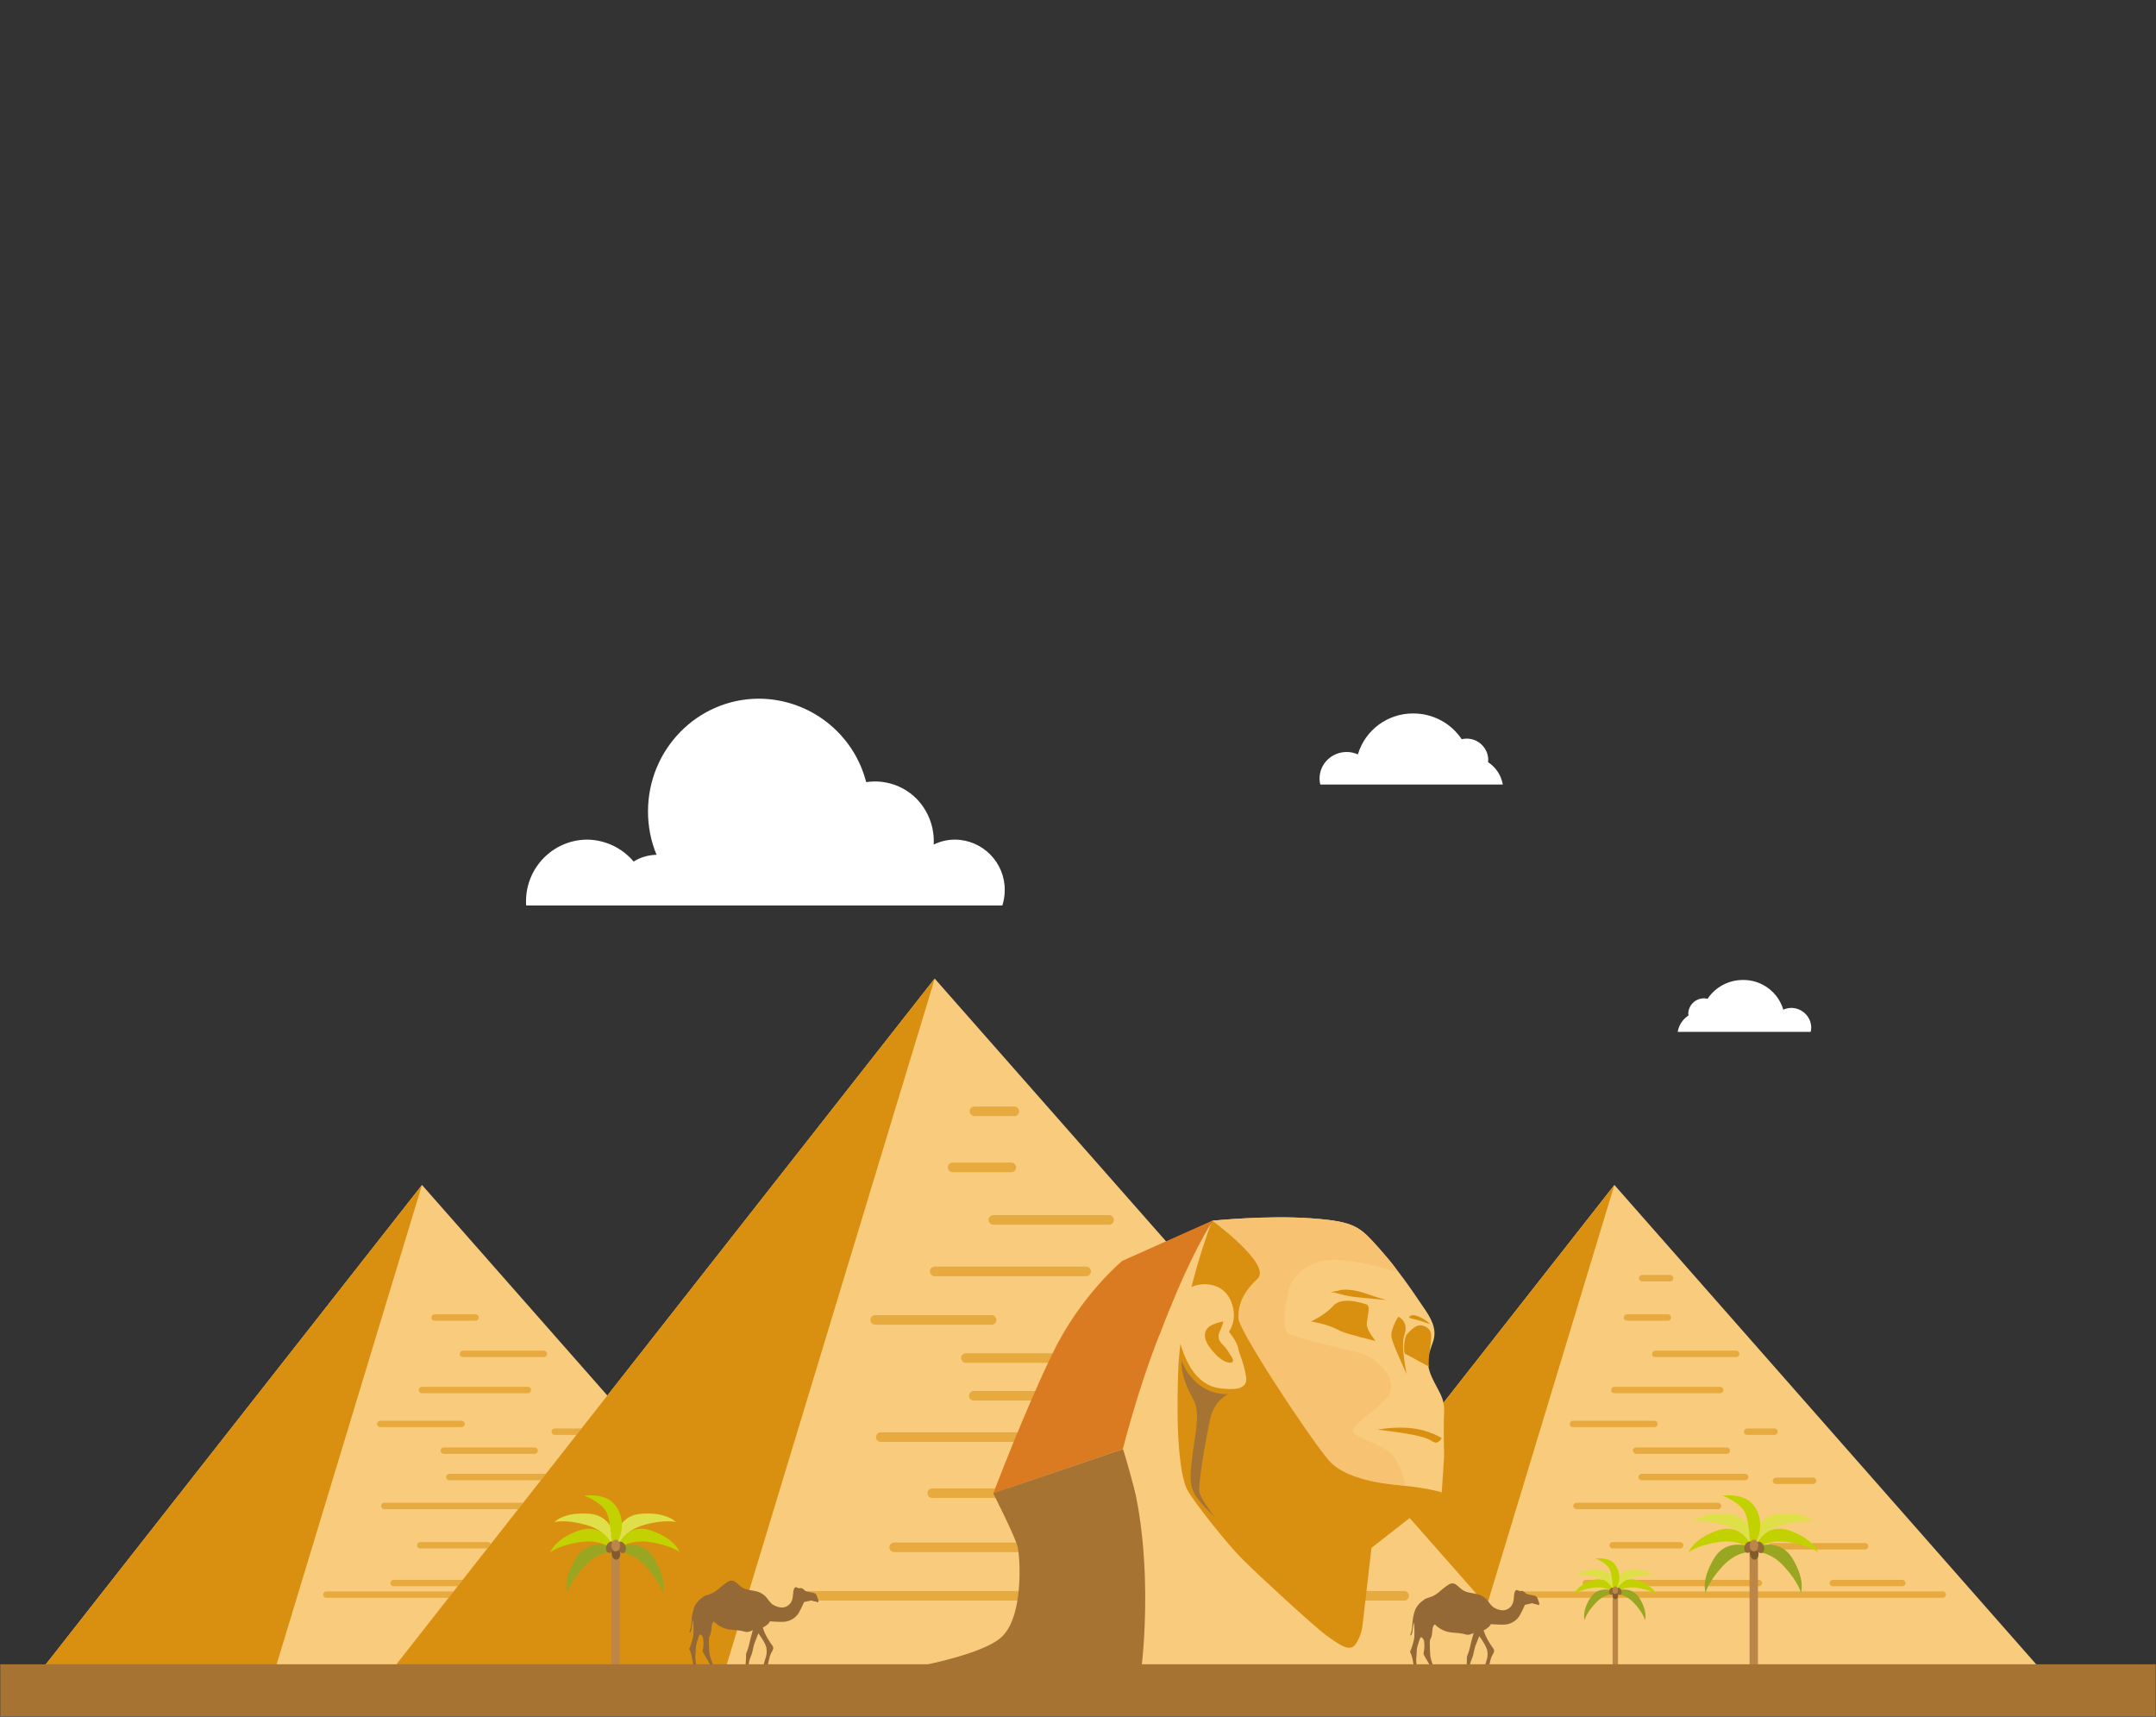 <?xml version="1.0" encoding="UTF-8"?>
<svg width="1080px" height="860px" viewBox="0 0 1080 860" version="1.1" xmlns="http://www.w3.org/2000/svg" xmlns:xlink="http://www.w3.org/1999/xlink">
    <rect x="0" y="0" width="1080" height="860" fill="#333333" stroke="none"/>
    <title>39BD8033-9CC4-4362-BD3B-11F5CFE5B810@1x</title>
    <defs>
        <polygon id="path-1" points="0 860 1080 860 1080 0 0 0"></polygon>
    </defs>
    <g id="Hero-horizontal-split" stroke="none" stroke-width="1" fill="none" fill-rule="evenodd">
        <g id="Hero-/-Corridor---Egypt">
            <mask id="mask-2" fill="white">
                <use xlink:href="#path-1"></use>
            </mask>
            <g id="Fill-1"></g>
            <g id="Corridor-Egypt" mask="url(#mask-2)">
                <g transform="translate(0, 350)">
                    <g id="Group" stroke-width="1" fill="none" fill-rule="evenodd" transform="translate(619.8, 243.6)">
                        <polygon id="Path" fill="#F9CB7C" fill-rule="nonzero" points="400.7 240.7 0 240.7 188.9 0"></polygon>
                        <polygon id="Path" fill="#D99011" fill-rule="nonzero" points="115.9 240.7 0 240.7 188.9 0 187.7 3.9"></polygon>
                        <g opacity="0.57" transform="translate(139.369, 203.6)" fill="#D99011" fill-rule="nonzero" id="Path">
                            <g>
                                <path d="M1.631,3.2 L214.031,3.2 C214.931,3.2 215.631,2.5 215.631,1.6 C215.631,0.7 214.931,0 214.031,0 L1.631,0 C0.731,0 0.031,0.7 0.031,1.6 C-0.169,2.4 0.631,3.2 1.631,3.2"></path>
                            </g>
                        </g>
                        <g opacity="0.57" transform="translate(173, 197.8)" fill="#D99011" fill-rule="nonzero" id="Path">
                            <g>
                                <path d="M1.6,3.2 L88.3,3.2 C89.2,3.2 89.9,2.5 89.9,1.6 C89.9,0.7 89.2,0 88.3,0 L1.6,0 C0.7,0 0,0.7 0,1.6 C0,2.5 0.7,3.2 1.6,3.2"></path>
                            </g>
                        </g>
                        <g opacity="0.57" transform="translate(265.8, 179.4)" fill="#D99011" fill-rule="nonzero" id="Path">
                            <g>
                                <path d="M1.6,3.2 L48.7,3.2 C49.6,3.2 50.3,2.5 50.3,1.6 C50.3,0.7 49.6,0 48.7,0 L1.6,0 C0.7,0 1.13686838e-13,0.7 1.13686838e-13,1.6 C1.13686838e-13,2.5 0.7,3.2 1.6,3.2"></path>
                            </g>
                        </g>
                        <g opacity="0.57" transform="translate(168.3, 159.2)" fill="#D99011" fill-rule="nonzero" id="Path">
                            <g>
                                <path d="M1.6,3.2 L72.5,3.2 C73.4,3.2 74.1,2.5 74.1,1.6 C74.1,0.7 73.4,0 72.5,0 L1.6,0 C0.7,0 -1.13686838e-13,0.7 -1.13686838e-13,1.6 C-1.13686838e-13,2.5 0.8,3.2 1.6,3.2"></path>
                            </g>
                        </g>
                        <g opacity="0.57" transform="translate(268.2, 146.6)" fill="#D99011" fill-rule="nonzero" id="Path">
                            <g>
                                <path d="M1.6,3.2 L20.2,3.2 C21.1,3.2 21.8,2.5 21.8,1.6 C21.8,0.7 21.1,0 20.2,0 L1.6,0 C0.7,0 0,0.7 0,1.6 C0,2.5 0.8,3.2 1.6,3.2"></path>
                            </g>
                        </g>
                        <g opacity="0.57" transform="translate(198.1, 131.5)" fill="#D99011" fill-rule="nonzero" id="Path">
                            <g>
                                <path d="M1.7,3.2 L47.1,3.2 C48,3.2 48.7,2.5 48.7,1.6 C48.7,0.7 48,0 47.1,0 L1.6,0 C0.7,0 0,0.7 0,1.6 C0.1,2.4 0.8,3.2 1.7,3.2"></path>
                            </g>
                        </g>
                        <g opacity="0.57" transform="translate(253.79, 122)" fill="#D99011" fill-rule="nonzero" id="Path">
                            <g>
                                <path d="M1.61,3.2 L15.31,3.2 C16.21,3.2 16.91,2.5 16.91,1.6 C16.91,0.7 16.21,0 15.31,0 L1.61,0 C0.71,0 0.01,0.7 0.01,1.6 C-0.09,2.4 0.61,3.2 1.61,3.2"></path>
                            </g>
                        </g>
                        <g opacity="0.57" transform="translate(200.969, 144.7)" fill="#D99011" fill-rule="nonzero" id="Path">
                            <g>
                                <path d="M1.631,3.2 L53.431,3.2 C54.331,3.2 55.031,2.5 55.031,1.6 C55.031,0.7 54.331,0 53.431,0 L1.631,0 C0.731,0 0.031,0.7 0.031,1.6 C-0.169,2.4 0.631,3.2 1.631,3.2"></path>
                            </g>
                        </g>
                        <g opacity="0.57" transform="translate(187.29, 101.1)" fill="#D99011" fill-rule="nonzero" id="Path">
                            <g>
                                <path d="M1.61,3.2 L54.61,3.2 C55.51,3.2 56.21,2.5 56.21,1.6 C56.21,0.7 55.51,0 54.61,0 L1.61,0 C0.71,0 0.01,0.7 0.01,1.6 C-0.09,2.5 0.61,3.2 1.61,3.2"></path>
                            </g>
                        </g>
                        <g opacity="0.57" transform="translate(207.79, 83)" fill="#D99011" fill-rule="nonzero" id="Path">
                            <g>
                                <path d="M1.61,3.2 L42.11,3.2 C43.01,3.2 43.71,2.5 43.71,1.6 C43.71,0.7 43.01,0 42.11,0 L1.61,0 C0.71,0 0.01,0.7 0.01,1.6 C-0.09,2.5 0.61,3.2 1.61,3.2"></path>
                            </g>
                        </g>
                        <g opacity="0.57" transform="translate(193.59, 64.8)" fill="#D99011" fill-rule="nonzero" id="Path">
                            <g>
                                <path d="M1.61,3.2 L22.11,3.2 C23.01,3.2 23.71,2.5 23.71,1.6 C23.71,0.7 23.01,0 22.11,0 L1.61,0 C0.71,0 0.01,0.7 0.01,1.6 C-0.09,2.4 0.61,3.2 1.61,3.2"></path>
                            </g>
                        </g>
                        <g opacity="0.57" transform="translate(201.2, 45.1)" fill="#D99011" fill-rule="nonzero" id="Path">
                            <g>
                                <path d="M1.6,3.2 L15.6,3.2 C16.5,3.2 17.2,2.5 17.2,1.6 C17.2,0.7 16.5,0 15.6,0 L1.6,0 C0.7,0 0,0.7 0,1.6 C0,2.4 0.7,3.2 1.6,3.2"></path>
                            </g>
                        </g>
                        <g opacity="0.57" transform="translate(166.569, 118.1)" fill="#D99011" fill-rule="nonzero" id="Path">
                            <g>
                                <path d="M1.431,3.2 L42.331,3.2 C43.231,3.2 43.931,2.5 43.931,1.6 C43.931,0.7 43.231,0 42.331,0 L1.631,0 C0.731,0 0.031,0.7 0.031,1.6 C-0.169,2.5 0.631,3.2 1.431,3.2"></path>
                            </g>
                        </g>
                        <g opacity="0.57" transform="translate(186.4, 178.9)" fill="#D99011" fill-rule="nonzero" id="Path">
                            <g>
                                <path d="M1.6,3.2 L35.5,3.2 C36.4,3.2 37.1,2.5 37.1,1.6 C37.1,0.7 36.4,0 35.5,0 L1.6,0 C0.7,0 -1.13686838e-13,0.7 -1.13686838e-13,1.6 C-1.13686838e-13,2.4 0.8,3.2 1.6,3.2"></path>
                            </g>
                        </g>
                        <g opacity="0.57" transform="translate(296.7, 197.8)" fill="#D99011" fill-rule="nonzero" id="Path">
                            <g>
                                <path d="M1.6,3.2 L36.4,3.2 C37.3,3.2 38,2.5 38,1.6 C38,0.7 37.3,0 36.4,0 L1.6,0 C0.7,0 0,0.7 0,1.6 C0,2.5 0.7,3.2 1.6,3.2"></path>
                            </g>
                        </g>
                    </g>
                    <g id="Group" opacity="0.57" stroke-width="1" fill="none" fill-rule="evenodd" transform="translate(225.4, 302.3)">
                        <g fill="#D99011" fill-rule="nonzero" id="Path">
                            <path d="M1.5,3 L14.6,3 C15.4,3 16.1,2.3 16.1,1.5 C16.1,0.7 15.4,0 14.6,0 L1.5,0 C0.7,0 2.84217094e-14,0.7 2.84217094e-14,1.5 C2.84217094e-14,2.3 0.7,3 1.5,3"></path>
                        </g>
                    </g>
                    <g id="Group" stroke-width="1" fill="none" fill-rule="evenodd" transform="translate(22.5, 243.6)">
                        <polygon id="Path" fill="#F9CB7C" fill-rule="nonzero" points="400.8 240.7 0 240.7 188.9 0"></polygon>
                        <polygon id="Path" fill="#D99011" fill-rule="nonzero" points="115.9 240.7 0 240.7 188.9 0 187.7 3.9"></polygon>
                        <g opacity="0.57" transform="translate(139.39, 203.6)" fill="#D99011" fill-rule="nonzero" id="Path">
                            <g>
                                <path d="M1.61,3.2 L214.01,3.2 C214.91,3.2 215.61,2.5 215.61,1.6 C215.61,0.7 214.91,0 214.01,0 L1.61,0 C0.71,0 0.01,0.7 0.01,1.6 C-0.09,2.4 0.61,3.2 1.61,3.2"></path>
                            </g>
                        </g>
                        <g opacity="0.57" transform="translate(173.1, 197.8)" fill="#D99011" fill-rule="nonzero" id="Path">
                            <g>
                                <path d="M1.6,3.2 L88.3,3.2 C89.2,3.2 89.9,2.5 89.9,1.6 C89.9,0.7 89.2,0 88.3,0 L1.6,0 C0.7,0 -2.84217094e-14,0.7 -2.84217094e-14,1.6 C-2.84217094e-14,2.5 0.6,3.2 1.6,3.2"></path>
                            </g>
                        </g>
                        <g opacity="0.57" transform="translate(265.8, 179.4)" fill="#D99011" fill-rule="nonzero" id="Path">
                            <g>
                                <path d="M1.6,3.2 L48.7,3.2 C49.6,3.2 50.3,2.5 50.3,1.6 C50.3,0.7 49.6,0 48.7,0 L1.6,0 C0.7,0 0,0.7 0,1.6 C0,2.5 0.7,3.2 1.6,3.2"></path>
                            </g>
                        </g>
                        <g opacity="0.57" transform="translate(168.4, 159.2)" fill="#D99011" fill-rule="nonzero" id="Path">
                            <g>
                                <path d="M1.6,3.2 L72.5,3.2 C73.4,3.2 74.1,2.5 74.1,1.6 C74.1,0.7 73.4,0 72.5,0 L1.6,0 C0.7,0 0,0.7 0,1.6 C0,2.5 0.7,3.2 1.6,3.2"></path>
                            </g>
                        </g>
                        <g opacity="0.57" transform="translate(268.3, 146.6)" fill="#D99011" fill-rule="nonzero" id="Path">
                            <g>
                                <path d="M1.6,3.2 L20.2,3.2 C21.1,3.2 21.8,2.5 21.8,1.6 C21.8,0.7 21.1,0 20.2,0 L1.6,0 C0.7,0 0,0.7 0,1.6 C0,2.5 0.7,3.2 1.6,3.2"></path>
                            </g>
                        </g>
                        <g opacity="0.57" transform="translate(198.2, 131.5)" fill="#D99011" fill-rule="nonzero" id="Path">
                            <g>
                                <path d="M1.6,3.2 L47.1,3.2 C48,3.2 48.7,2.5 48.7,1.6 C48.7,0.7 48,0 47.1,0 L1.6,0 C0.7,0 2.84217094e-14,0.7 2.84217094e-14,1.6 C2.84217094e-14,2.4 0.7,3.2 1.6,3.2"></path>
                            </g>
                        </g>
                        <g opacity="0.57" transform="translate(253.79, 122)" fill="#D99011" fill-rule="nonzero" id="Path">
                            <g>
                                <path d="M1.61,3.2 L15.31,3.2 C16.21,3.2 16.91,2.5 16.91,1.6 C16.91,0.7 16.21,0 15.31,0 L1.61,0 C0.71,0 0.01,0.7 0.01,1.6 C-0.09,2.4 0.61,3.2 1.61,3.2"></path>
                            </g>
                        </g>
                        <g opacity="0.57" transform="translate(200.99, 144.7)" fill="#D99011" fill-rule="nonzero" id="Path">
                            <g>
                                <path d="M1.61,3.2 L53.41,3.2 C54.31,3.2 55.01,2.5 55.01,1.6 C55.01,0.7 54.31,0 53.41,0 L1.61,0 C0.71,0 0.01,0.7 0.01,1.6 C-0.09,2.4 0.61,3.2 1.61,3.2"></path>
                            </g>
                        </g>
                        <g opacity="0.57" transform="translate(187.29, 101.1)" fill="#D99011" fill-rule="nonzero" id="Path">
                            <g>
                                <path d="M1.61,3.2 L54.61,3.2 C55.51,3.2 56.21,2.5 56.21,1.6 C56.21,0.7 55.51,0 54.61,0 L1.61,0 C0.71,0 0.01,0.7 0.01,1.6 C-0.09,2.5 0.61,3.2 1.61,3.2"></path>
                            </g>
                        </g>
                        <g opacity="0.57" transform="translate(207.792, 83)" fill="#D99011" fill-rule="nonzero" id="Path">
                            <g>
                                <path d="M1.608,3.2 L42.108,3.2 C43.008,3.2 43.708,2.5 43.708,1.6 C43.708,0.7 43.008,0 42.108,0 L1.608,0 C0.708,0 0.008,0.7 0.008,1.6 C-0.092,2.5 0.708,3.2 1.608,3.2"></path>
                            </g>
                        </g>
                        <g opacity="0.57" transform="translate(193.59, 64.8)" fill="#D99011" fill-rule="nonzero" id="Path">
                            <g>
                                <path d="M1.61,3.2 L22.11,3.2 C23.01,3.2 23.71,2.5 23.71,1.6 C23.71,0.7 23.01,0 22.11,0 L1.61,0 C0.71,0 0.01,0.7 0.01,1.6 C-0.09,2.4 0.61,3.2 1.61,3.2"></path>
                            </g>
                        </g>
                        <g opacity="0.57" transform="translate(166.4, 118.1)" fill="#D99011" fill-rule="nonzero" id="Path">
                            <g>
                                <path d="M1.6,3.2 L42.3,3.2 C43.2,3.2 43.9,2.5 43.9,1.6 C43.9,0.7 43.2,0 42.3,0 L1.6,0 C0.7,0 0,0.7 0,1.6 C0,2.5 0.8,3.2 1.6,3.2"></path>
                            </g>
                        </g>
                        <g opacity="0.57" transform="translate(186.4, 178.9)" fill="#D99011" fill-rule="nonzero" id="Path">
                            <g>
                                <path d="M1.6,3.2 L35.5,3.2 C36.4,3.2 37.1,2.5 37.1,1.6 C37.1,0.7 36.4,0 35.5,0 L1.6,0 C0.7,0 2.84217094e-14,0.7 2.84217094e-14,1.6 C2.84217094e-14,2.4 0.8,3.2 1.6,3.2"></path>
                            </g>
                        </g>
                        <g opacity="0.57" transform="translate(296.7, 199.1)" fill="#D99011" fill-rule="nonzero" id="Path">
                            <g>
                                <path d="M1.6,3.2 L36.4,3.2 C37.3,3.2 38,2.5 38,1.6 C38,0.7 37.3,0 36.4,0 L1.6,0 C0.7,0 -5.68434189e-14,0.7 -5.68434189e-14,1.6 C-5.68434189e-14,2.6 0.7,3.2 1.6,3.2"></path>
                            </g>
                        </g>
                    </g>
                    <g id="Group" stroke-width="1" fill="none" fill-rule="evenodd" transform="translate(198.1, 140.2)">
                        <polygon id="Path" fill="#F9CB7C" fill-rule="nonzero" points="573.1 344.1 2.84217094e-14 344.1 270.1 0"></polygon>
                        <polygon id="Path" fill="#D99011" fill-rule="nonzero" points="165.8 344.1 2.84217094e-14 344.1 270.1 0 268.5 5.5"></polygon>
                        <g opacity="0.57" transform="translate(199.2, 306.8)" fill="#D99011" fill-rule="nonzero" id="Path">
                            <g>
                                <path d="M2.4,4.8 L306.1,4.8 C307.4,4.8 308.5,3.7 308.5,2.4 C308.5,1.1 307.4,0 306.1,0 L2.4,0 C1.1,0 5.68434189e-14,1.1 5.68434189e-14,2.4 C5.68434189e-14,3.7 1,4.8 2.4,4.8"></path>
                            </g>
                        </g>
                        <g opacity="0.57" transform="translate(247.4, 282.5)" fill="#D99011" fill-rule="nonzero" id="Path">
                            <g>
                                <path d="M2.4,4.8 L126.5,4.8 C127.8,4.8 128.9,3.7 128.9,2.4 C128.9,1.1 127.8,0 126.5,0 L2.4,0 C1.1,0 0,1.1 0,2.4 C0,3.7 1.1,4.8 2.4,4.8"></path>
                            </g>
                        </g>
                        <g opacity="0.57" transform="translate(380, 256.3)" fill="#D99011" fill-rule="nonzero" id="Path">
                            <g>
                                <path d="M2.4,4.8 L69.8,4.8 C71.1,4.8 72.2,3.7 72.2,2.4 C72.2,1.1 71.1,0 69.8,0 L2.4,0 C1.1,0 -1.13686838e-13,1.1 -1.13686838e-13,2.4 C-1.13686838e-13,3.7 1.1,4.8 2.4,4.8"></path>
                            </g>
                        </g>
                        <g opacity="0.57" transform="translate(240.7, 227.3)" fill="#D99011" fill-rule="nonzero" id="Path">
                            <g>
                                <path d="M2.4,4.8 L103.8,4.8 C105.1,4.8 106.2,3.7 106.2,2.4 C106.2,1.1 105.1,0 103.8,0 L2.4,0 C1.1,0 5.68434189e-14,1.1 5.68434189e-14,2.4 C5.68434189e-14,3.7 1,4.8 2.4,4.8"></path>
                            </g>
                        </g>
                        <g opacity="0.57" transform="translate(383.5, 209.3)" fill="#D99011" fill-rule="nonzero" id="Path">
                            <g>
                                <path d="M2.4,4.8 L29,4.8 C30.3,4.8 31.4,3.7 31.4,2.4 C31.4,1.1 30.3,0 29,0 L2.4,0 C1.1,0 1.13686838e-13,1.1 1.13686838e-13,2.4 C1.13686838e-13,3.7 1.1,4.8 2.4,4.8"></path>
                            </g>
                        </g>
                        <g opacity="0.57" transform="translate(283.3, 187.7)" fill="#D99011" fill-rule="nonzero" id="Path">
                            <g>
                                <path d="M2.4,4.8 L67.3,4.8 C68.6,4.8 69.7,3.7 69.7,2.4 C69.7,1.1 68.6,0 67.3,0 L2.4,0 C1.1,0 0,1.1 0,2.4 C0.2,3.8 1.1,4.8 2.4,4.8"></path>
                            </g>
                        </g>
                        <g opacity="0.57" transform="translate(362.8, 174)" fill="#D99011" fill-rule="nonzero" id="Path">
                            <g>
                                <path d="M2.4,4.8 L22,4.8 C23.3,4.8 24.4,3.7 24.4,2.4 C24.4,1.1 23.3,0 22,0 L2.4,0 C1.1,0 1.13686838e-13,1.1 1.13686838e-13,2.4 C1.13686838e-13,3.7 1.1,4.8 2.4,4.8"></path>
                            </g>
                        </g>
                        <g opacity="0.57" transform="translate(287.3, 206.6)" fill="#D99011" fill-rule="nonzero" id="Path">
                            <g>
                                <path d="M2.4,4.8 L76.4,4.8 C77.7,4.8 78.8,3.7 78.8,2.4 C78.8,1.1 77.7,0 76.4,0 L2.4,0 C1.1,0 0,1.1 0,2.4 C0,3.7 1.1,4.8 2.4,4.8"></path>
                            </g>
                        </g>
                        <g opacity="0.57" transform="translate(267.7, 144.3)" fill="#D99011" fill-rule="nonzero" id="Path">
                            <g>
                                <path d="M2.4,4.8 L78.3,4.8 C79.6,4.8 80.7,3.7 80.7,2.4 C80.7,1.1 79.6,0 78.3,0 L2.4,0 C1.1,0 0,1.1 0,2.4 C0,3.7 1.1,4.8 2.4,4.8"></path>
                            </g>
                        </g>
                        <g opacity="0.57" transform="translate(297.1, 118.5)" fill="#D99011" fill-rule="nonzero" id="Path">
                            <g>
                                <path d="M2.4,4.8 L60.4,4.8 C61.7,4.8 62.8,3.7 62.8,2.4 C62.8,1.1 61.7,0 60.4,0 L2.4,0 C1.1,0 0,1.1 0,2.4 C0,3.7 1,4.8 2.4,4.8"></path>
                            </g>
                        </g>
                        <g opacity="0.57" transform="translate(276.7, 92.2)" fill="#D99011" fill-rule="nonzero" id="Path">
                            <g>
                                <path d="M2.4,4.8 L31.8,4.8 C33.1,4.8 34.2,3.7 34.2,2.4 C34.2,1.1 33.1,0 31.8,0 L2.4,0 C1.1,0 0,1.1 0,2.4 C0,3.7 1.1,4.8 2.4,4.8"></path>
                            </g>
                        </g>
                        <g opacity="0.57" transform="translate(287.6, 64.1)" fill="#D99011" fill-rule="nonzero" id="Path">
                            <g>
                                <path d="M2.5,4.8 L22.4,4.8 C23.7,4.8 24.8,3.7 24.8,2.4 C24.8,1.1 23.7,0 22.4,0 L2.4,0 C1.1,0 0,1.1 0,2.4 C0.1,3.7 1.2,4.8 2.5,4.8"></path>
                            </g>
                        </g>
                        <g opacity="0.57" transform="translate(237.9, 168.6)" fill="#D99011" fill-rule="nonzero" id="Path">
                            <g>
                                <path d="M2.4,4.8 L60.7,4.8 C62,4.8 63.1,3.7 63.1,2.4 C63.1,1.1 62,0 60.7,0 L2.4,0 C1.1,0 0,1.1 0,2.4 C0,3.7 1.2,4.8 2.4,4.8"></path>
                            </g>
                        </g>
                        <g opacity="0.57" transform="translate(266.5, 255.4)" fill="#D99011" fill-rule="nonzero" id="Path">
                            <g>
                                <path d="M2.4,4.8 L51,4.8 C52.3,4.8 53.4,3.7 53.4,2.4 C53.4,1.1 52.3,0 51,0 L2.4,0 C1.1,0 0,1.1 0,2.4 C0.1,3.9 1.1,4.8 2.4,4.8"></path>
                            </g>
                        </g>
                        <g opacity="0.57" transform="translate(424.3, 284.4)" fill="#D99011" fill-rule="nonzero" id="Path">
                            <g>
                                <path d="M2.4,4.8 L52.1,4.8 C53.4,4.8 54.5,3.7 54.5,2.4 C54.5,1.1 53.4,0 52.1,0 L2.4,0 C1.1,0 0,1.1 0,2.4 C0,3.9 1.1,4.8 2.4,4.8"></path>
                            </g>
                        </g>
                    </g>
                    <g id="Group" stroke-width="1" fill="none" fill-rule="evenodd" transform="translate(450.8, 259.806)">
                        <path d="M156.4,1.694 C156.4,1.694 141,30.994 129.9,59.094 C118.8,87.194 111.7,116.094 111.7,116.094 L46.8,138.194 C46.8,138.194 62.2,97.494 76.5,68.094 C90.7,38.794 111.4,21.794 111.4,21.794 L156.4,1.694 Z" id="Path" fill="#DA7B21" fill-rule="nonzero"></path>
                        <path d="M111.8,116.094 C111.8,116.094 116.9,132.694 122.5,156.094 C128.1,179.394 124.5,210.294 120.9,226.594 L1.13686838e-13,226.594 C1.13686838e-13,226.594 38.4,220.594 50.3,210.794 C62.2,200.894 60.2,170.494 59,165.194 C57.8,160.094 46.7,138.194 46.7,138.194 L111.8,116.094 Z" id="Path" fill="#A67332" fill-rule="nonzero"></path>
                        <path d="M120.9,226.494 C120.9,226.494 129.2,164.394 111.8,115.994 C111.8,115.994 130.4,44.794 156.6,1.694 C156.6,1.694 183.6,-1.106 206,0.494 C228.6,2.094 230.5,4.894 240.4,15.894 C243.4,19.294 246.3,22.694 248.7,25.994 C254.4,33.294 258.6,39.694 261.6,44.094 C266,50.394 269.1,55.494 267.2,61.894 C265.2,68.194 262.8,71.694 266.3,79.694 C269.8,87.594 273,90.094 272.6,97.994 C272.2,105.894 272.6,119.794 272.6,119.794 L271.4,137.994 C271.4,137.994 257.9,148.394 248.5,150.294 C239,152.194 233,154.694 227.5,166.594 C221.9,178.494 219.2,188.394 223.9,197.494 C228.6,206.594 259.5,223.994 265.9,227.594 C272.2,231.094 281.7,238.694 281.7,238.694 L120.9,226.494 Z" id="Path" fill="#F9CB7C" fill-rule="nonzero"></path>
                        <path d="M156.4,1.694 C156.4,1.694 140.7,41.794 139.4,76.894 C138.1,111.994 140.7,130.694 144.1,136.794 C147.5,142.894 164.2,163.994 171.6,171.294 C179,178.694 207.5,205.094 214.1,209.794 C220.7,214.494 225.4,217.894 228.3,213.794 C231.2,209.594 231.7,204.594 231.7,204.594 L236.2,165.594 L271.6,137.894 C271.6,137.894 266.4,135.794 250.2,134.194 C234.1,132.594 224.6,123.594 218.2,113.694 C211.9,103.594 191.6,80.794 183.9,68.394 C176.2,55.994 171,53.294 178.7,39.094 C186.4,24.894 205.1,23.794 205.1,23.794 L156.4,1.694 Z" id="Path" fill="#D99011" fill-rule="nonzero"></path>
                        <path d="M253.2,134.294 C253.2,134.294 224.9,133.794 214.6,121.494 C204.3,109.194 170,57.094 169.6,50.794 C169.2,44.494 171.5,37.794 179.1,30.794 C186.6,23.794 156.5,1.694 156.5,1.694 C156.5,1.694 183.5,-1.106 205.9,0.494 C228.5,2.094 230.4,4.894 240.3,15.894 C243.3,19.294 246.2,22.694 248.6,25.994 C248.8,26.694 248.9,27.194 248.9,27.194 C248.9,27.194 223.8,19.494 212.5,21.594 C201.3,23.694 195.5,31.294 194.3,38.194 C193.1,45.194 191.1,55.794 194.3,57.994 C197.5,60.094 218,65.094 229.2,67.694 C240.3,70.294 248.3,81.194 245.6,87.694 C242.8,94.194 226.8,103.094 226.8,106.794 C226.8,110.494 243.1,113.794 247.3,119.794 C251.9,126.194 253.2,134.294 253.2,134.294" id="Path" fill="#F7C272" fill-rule="nonzero"></path>
                        <path d="M164.8,57.294 C164.8,57.294 169.5,51.494 166,42.394 C162.5,33.294 152.7,32.094 146.6,34.694 C140.5,37.294 134.7,42.394 140.1,61.994 C145.5,81.594 154.8,84.994 160.6,85.694 C166.6,86.394 174.5,86.694 173.4,79.894 C172.4,73.194 170.1,68.794 169.4,65.494 C168.9,62.294 164.8,57.294 164.8,57.294" id="Path" fill="#F9CB7C" fill-rule="nonzero"></path>
                        <path d="M162,52.194 C162,52.194 154.5,53.194 153.1,57.094 C151.7,60.994 154.7,65.194 158.9,69.394 C163.1,73.594 168.8,74.094 166.2,69.994 C163.6,65.794 163.2,65.294 161.6,63.694 C160,62.094 158.8,59.994 160.2,57.194 C161.6,54.394 162,52.194 162,52.194" id="Path" fill="#D99011" fill-rule="nonzero"></path>
                        <path d="M205.9,52.194 C205.9,52.194 213.1,48.894 217.1,44.294 C221.3,39.694 230.8,42.694 233.6,43.594 C236.4,44.294 233.2,51.894 234,54.694 C234.7,57.494 238.2,61.894 238.2,61.894 C238.2,61.894 225.2,58.894 220.8,56.994 C216.5,54.794 212.9,53.394 205.9,52.194" id="Path" fill="#D99011" fill-rule="nonzero"></path>
                        <path d="M249.6,49.794 C249.6,49.794 245.4,56.494 246.3,60.294 C247,63.994 253.6,77.894 253.8,78.494 C254,79.094 252,69.794 252,64.094 C252,58.394 253.8,57.994 253.2,54.394 C252.5,50.794 249.6,49.794 249.6,49.794" id="Path" fill="#D99011" fill-rule="nonzero"></path>
                        <path d="M239.3,106.394 C239.3,106.394 248,104.594 256.7,105.694 C265.4,106.694 271.4,110.594 271.4,110.594 C271.4,110.594 269.8,113.594 267.7,112.694 C265.4,111.994 266.4,109.394 239.3,106.394" id="Path" fill="#D99011" fill-rule="nonzero"></path>
                        <path d="M164.3,88.594 C165,88.594 157.6,90.794 155.3,101.394 C153.1,111.994 149,134.694 150.1,138.094 C151.2,141.494 156.9,149.494 158.3,150.694 C159.6,151.894 150.5,143.994 147.4,138.194 C144.2,132.394 146.1,123.894 146.7,117.894 C147.3,111.894 150.7,98.594 147.3,91.894 C143.9,85.194 141.1,80.594 141,71.593 C140.8,71.494 146.7,88.794 164.3,88.594" id="Path" fill="#A67332" fill-rule="nonzero"></path>
                        <path d="M253.6,59.094 C253.6,59.094 257.5,53.994 260.6,54.094 C263.8,54.194 265.8,56.294 266.1,58.594 C266.2,60.794 265.9,63.694 265.5,65.994 C265.1,68.194 264.5,73.894 265.1,74.694 C265.6,75.394 253.8,68.494 253.1,68.394 C252.4,68.194 252.1,62.994 253.6,59.094" id="Path" fill="#D99011" fill-rule="nonzero"></path>
                        <path d="M219.4,36.794 C222.1,35.694 228,36.294 232.8,37.994 C237.5,39.694 243.6,41.394 243.6,41.394 C243.6,41.394 237.5,40.894 229.6,40.094 C221.7,39.394 218.5,37.394 216.4,37.594 C214.1,37.694 219.4,36.794 219.4,36.794" id="Path" fill="#D99011" fill-rule="nonzero"></path>
                        <path d="M256.4,49.094 C256.4,49.094 257.4,48.494 260.9,50.194 C264.4,51.894 265.5,53.494 265.5,53.494 C265.5,53.494 259.3,51.294 257.5,50.994 C255.7,50.694 253.7,49.994 256.4,49.094" id="Path" fill="#D99011" fill-rule="nonzero"></path>
                    </g>
                    <g id="Group" stroke-width="1" fill="none" fill-rule="evenodd" transform="translate(275.7, 399.041)">
                        <path d="M33,28.459 C33,28.459 40.3,27.459 47.8,35.659 C55.3,43.859 56.2,48.859 56.2,48.859 C56.2,48.859 58.7,42.459 51.8,31.359 C44.9,20.359 32.2,26.359 32.2,26.359 L33,28.459 Z" id="Path" fill="#99A622" fill-rule="nonzero"></path>
                        <path d="M31.7,28.459 C31.7,28.459 24.4,27.459 16.9,35.659 C9.4,43.859 8.5,48.859 8.5,48.859 C8.5,48.859 6,42.459 12.9,31.359 C19.8,20.359 32.5,26.359 32.5,26.359 L31.7,28.459 Z" id="Path" fill="#99A622" fill-rule="nonzero"></path>
                        <path d="M33.9,27.059 C33.9,27.059 39,21.759 50,23.459 C61,25.159 64.8,28.559 64.8,28.559 C64.8,28.559 62.8,21.959 50.5,17.659 C38.3,13.359 32,25.959 32,25.959 L33.9,27.059 Z" id="Path" fill="#C2D100" fill-rule="nonzero"></path>
                        <path d="M34.1,24.559 C34.1,24.559 36.6,17.659 47.3,14.759 C58,11.859 62.9,13.459 62.9,13.459 C62.9,13.459 58.4,8.259 45.4,9.259 C32.5,10.259 31.9,24.359 31.9,24.359 L34.1,24.559 Z" id="Path" fill="#DFDF49" fill-rule="nonzero"></path>
                        <path d="M30.9,27.059 C30.9,27.059 25.8,21.759 14.8,23.459 C3.8,25.159 -5.68434189e-14,28.559 -5.68434189e-14,28.559 C-5.68434189e-14,28.559 2,21.959 14.3,17.659 C26.5,13.359 32.8,25.959 32.8,25.959 L30.9,27.059 Z" id="Path" fill="#C2D100" fill-rule="nonzero"></path>
                        <path d="M30.8,24.559 C30.8,24.559 28.3,17.659 17.6,14.759 C6.9,11.859 2,13.459 2,13.459 C2,13.459 6.5,8.259 19.5,9.259 C32.4,10.259 33,24.359 33,24.359 L30.8,24.559 Z" id="Path" fill="#DFDF49" fill-rule="nonzero"></path>
                        <rect id="Rectangle" fill="#BC8649" fill-rule="nonzero" x="30.5" y="24.059" width="4.2" height="62.1"></rect>
                        <path d="M30.9,26.259 C30.9,26.259 30.5,13.059 28,8.259 C25.5,3.459 17,0.159 17,0.159 C17,0.159 25.8,-1.041 30.7,3.159 C35.6,7.359 37,14.559 34.9,20.559 C32.9,26.559 32.1,27.859 32.1,27.859 L30.9,26.259 Z" id="Path" fill="#C2D100" fill-rule="nonzero"></path>
                        <path d="M32.1,26.759 C31.5,28.259 30.1,29.159 29,28.759 C27.9,28.359 27.5,26.759 28.1,25.259 C28.7,23.759 30.1,22.859 31.2,23.259 C32.2,23.659 32.7,25.259 32.1,26.759" id="Path" fill="#946936" fill-rule="nonzero"></path>
                        <path d="M35,29.159 C35.1,30.759 34.3,32.159 33.1,32.259 C31.9,32.359 30.9,31.059 30.7,29.459 C30.6,27.859 31.4,26.459 32.6,26.359 C33.8,26.259 34.8,27.559 35,29.159" id="Path" fill="#805B2E" fill-rule="nonzero"></path>
                        <path d="M37.6,25.359 C38.2,26.859 37.8,28.459 36.7,28.859 C35.6,29.259 34.2,28.359 33.6,26.859 C33,25.359 33.4,23.759 34.5,23.359 C35.7,22.959 37,23.859 37.6,25.359" id="Path" fill="#946936" fill-rule="nonzero"></path>
                        <path d="M34.9,25.259 C34.9,26.859 33.9,28.159 32.7,28.159 C31.5,28.159 30.6,26.859 30.6,25.159 C30.6,23.559 31.6,22.259 32.8,22.259 C34,22.259 34.9,23.559 34.9,25.259" id="Path" fill="#BC8649" fill-rule="nonzero"></path>
                    </g>
                    <g id="Group" stroke-width="1" fill="none" fill-rule="evenodd" transform="translate(845.9, 399.041)">
                        <path d="M33,28.459 C33,28.459 40.3,27.459 47.8,35.659 C55.3,43.859 56.2,48.859 56.2,48.859 C56.2,48.859 58.7,42.459 51.8,31.359 C44.9,20.359 32.2,26.359 32.2,26.359 L33,28.459 Z" id="Path" fill="#99A622" fill-rule="nonzero"></path>
                        <path d="M31.7,28.459 C31.7,28.459 24.4,27.459 16.9,35.659 C9.4,43.859 8.5,48.859 8.5,48.859 C8.5,48.859 6,42.459 12.9,31.359 C19.8,20.359 32.5,26.359 32.5,26.359 L31.7,28.459 Z" id="Path" fill="#99A622" fill-rule="nonzero"></path>
                        <path d="M33.9,27.059 C33.9,27.059 39,21.759 50,23.459 C61,25.159 64.8,28.559 64.8,28.559 C64.8,28.559 62.7,21.959 50.5,17.659 C38.3,13.359 32,25.959 32,25.959 L33.9,27.059 Z" id="Path" fill="#C2D100" fill-rule="nonzero"></path>
                        <path d="M34.1,24.559 C34.1,24.559 36.6,17.659 47.3,14.759 C58,11.859 62.9,13.459 62.9,13.459 C62.9,13.459 58.4,8.259 45.4,9.259 C32.5,10.259 31.9,24.359 31.9,24.359 L34.1,24.559 Z" id="Path" fill="#DFDF49" fill-rule="nonzero"></path>
                        <path d="M30.9,27.059 C30.9,27.059 25.8,21.759 14.8,23.459 C3.8,25.159 0,28.559 0,28.559 C0,28.559 2.1,21.959 14.3,17.659 C26.5,13.359 32.8,25.959 32.8,25.959 L30.9,27.059 Z" id="Path" fill="#C2D100" fill-rule="nonzero"></path>
                        <path d="M30.8,24.559 C30.8,24.559 28.3,17.659 17.6,14.759 C6.9,11.859 2,13.459 2,13.459 C2,13.459 6.5,8.259 19.5,9.259 C32.4,10.259 33,24.359 33,24.359 L30.8,24.559 Z" id="Path" fill="#DFDF49" fill-rule="nonzero"></path>
                        <path d="M30.9,26.259 C30.9,26.259 30.5,13.059 28,8.259 C25.5,3.459 17,0.159 17,0.159 C17,0.159 25.8,-1.041 30.7,3.159 C35.6,7.359 37,14.559 34.9,20.559 C32.9,26.559 32.1,27.859 32.1,27.859 L30.9,26.259 Z" id="Path" fill="#C2D100" fill-rule="nonzero"></path>
                        <rect id="Rectangle" fill="#BC8649" fill-rule="nonzero" x="30.5" y="24.059" width="4.2" height="62.1"></rect>
                        <path d="M32.1,26.759 C31.5,28.259 30.1,29.159 29,28.759 C27.9,28.359 27.5,26.759 28.1,25.259 C28.7,23.759 30.1,22.859 31.2,23.259 C32.2,23.659 32.7,25.259 32.1,26.759" id="Path" fill="#946936" fill-rule="nonzero"></path>
                        <path d="M35,29.159 C35.1,30.759 34.3,32.159 33.1,32.259 C31.9,32.359 30.9,31.059 30.7,29.459 C30.6,27.859 31.4,26.459 32.6,26.359 C33.8,26.259 34.8,27.559 35,29.159" id="Path" fill="#805B2E" fill-rule="nonzero"></path>
                        <path d="M37.6,25.359 C38.2,26.859 37.8,28.459 36.7,28.859 C35.6,29.259 34.2,28.359 33.6,26.859 C33,25.359 33.4,23.759 34.5,23.359 C35.7,22.959 37,23.859 37.6,25.359" id="Path" fill="#946936" fill-rule="nonzero"></path>
                        <path d="M34.9,25.259 C34.9,26.859 33.9,28.159 32.7,28.159 C31.5,28.159 30.6,26.859 30.6,25.159 C30.6,23.559 31.6,22.259 32.8,22.259 C34,22.259 34.9,23.559 34.9,25.259" id="Path" fill="#BC8649" fill-rule="nonzero"></path>
                    </g>
                    <path d="M409.7,450.9 C409.4,450.2 409.1,448.4 407.8,448 C406.5,447.6 403.8,447.4 403.2,446.8 C402.6,446.2 401.8,445.3 400.7,445.6 C399.6,445.9 398.8,444.4 398,445.5 C396.7,447.3 398,450.8 395.7,453.4 C393.4,456 390.4,455.5 387.8,454.2 C385.2,453 384.7,450 381.5,448.2 C378.3,446.3 374.7,447.1 371.7,445.2 C368.7,443.2 367.6,440.1 363.8,442.9 C359.9,445.6 359.3,447.1 356,448.4 C352.7,449.7 353.6,448.9 351.5,450.5 C350.8,451.1 349.4,452.1 348.5,453.8 C348.1,453.9 347.1,456.7 346.7,459.2 C346.3,462.2 346.4,463.3 346.1,465 C345.7,466.8 345.1,467.8 345.5,467.8 C345.9,467.8 346.2,467 346.4,465.9 C346.6,465 346.7,462.8 347.3,461.3 C347.4,464.6 347.6,468 347.2,469.9 C346.6,472.6 345.6,475.4 345.3,475.8 C345,476.2 345.9,476.9 346.4,479.3 C346.9,481.7 347.5,485.1 347.6,486.5 C347.7,487.9 348.1,487.9 349.5,488 C350.9,488.1 351,487.5 350.7,487.2 C350.4,486.9 349.8,487.4 349.3,486.2 C348.8,485 348.2,480.8 348.3,479.8 C348.5,478.8 348.5,474.8 348.8,473.8 C349.1,472.7 350.2,469 350.6,468.8 C351,468.5 352.3,469.8 352.3,471.1 C352.3,472.5 352.6,472.3 352.3,474.9 C352,477.5 351.8,476.9 352.3,477.9 C352.8,478.9 355.6,483.2 355.9,484.7 C356.2,486.1 356.6,487.9 356.8,488.1 C357.1,488.3 358.8,488.6 359,488.6 C359.2,488.6 359.1,487.8 358.7,487.6 C358.3,487.4 358.3,487 357.7,485.2 C357.1,483.4 355.7,480.8 355.4,478.1 C355.1,475.4 355.1,470.8 355.2,470.2 C355.3,469.6 356.1,469.1 356.3,466.6 C356.5,464.1 356.6,463 357.7,462.3 C357.7,462.3 360.7,466 366.4,466.4 C372,466.8 372.1,467.2 373.7,467.5 C375.3,467.7 377.1,466.6 377.1,466.6 C377.1,466.6 375.7,471.6 375,474.8 C374.2,478 373.6,477.8 373.7,479.4 C373.8,481.1 373.3,485.7 373.2,486.6 C373,487.5 373.2,487.8 373.6,488.4 C373.6,488.4 376.5,488.8 376.8,488.6 C377.2,488.3 376.6,488 375.8,487.5 C375,487 375,484.7 375.1,483.5 C375.1,482.3 375.8,480.5 376.4,479.1 C377,477.6 377.4,474.5 378,473 C378.6,471.5 379.9,468.2 379.9,468.2 C379.9,468.2 383.5,473 383.9,475.4 C384.3,477.8 384,479.2 383.2,481.5 C382.4,483.8 382.3,485.7 381.9,486.3 C381.5,487 380.8,487.6 380.9,487.9 C380.9,488.2 382.1,489.1 383,489.3 C383.9,489.5 384.8,489.2 384.8,488.8 C384.8,488.3 384.2,487.6 384.2,486.8 C384.2,485.9 384.4,484.5 384.7,483.7 C384.9,483 385.5,479.7 386.1,478.4 C386.8,477.1 387.9,475.7 387,474.5 C386.1,473.3 383.2,469.2 382.1,465.3 C382.1,465.3 384.9,464 385.7,462.2 C385.7,462.2 391.5,462.6 393.1,462.4 C396.8,461.9 399.1,459.7 400.2,457.8 C401.3,455.9 402.8,452.5 402.8,452.5 C402.8,452.5 405.4,452 406,451.8 C406.6,451.5 407.4,452.2 408,452.2 C408.6,452.2 408.7,452.3 409.2,452.5 C409.7,452.7 410,452.6 410,452.3 C409.9,451.5 410.1,451.6 409.7,450.9" id="Path" fill="#946936" fill-rule="nonzero"></path>
                    <path d="M770.8,452.3 C770.5,451.6 770.2,449.8 768.9,449.4 C767.6,449 764.9,448.8 764.3,448.2 C763.7,447.6 762.9,446.7 761.8,447 C760.7,447.3 759.9,445.8 759.1,446.9 C757.8,448.7 759.1,452.2 756.8,454.8 C754.5,457.4 751.5,456.9 748.9,455.6 C746.3,454.4 745.8,451.4 742.6,449.6 C739.4,447.7 735.8,448.5 732.8,446.6 C729.8,444.6 728.7,441.5 724.9,444.3 C721,447 720.4,448.5 717.1,449.8 C713.8,451.1 714.7,450.3 712.6,451.9 C711.9,452.5 710.5,453.5 709.6,455.2 C709.2,455.3 708.2,458.1 707.8,460.6 C707.4,463.6 707.5,464.7 707.2,466.4 C706.8,468.2 706.2,469.2 706.6,469.2 C707,469.2 707.3,468.4 707.5,467.3 C707.7,466.4 707.8,464.2 708.4,462.7 C708.5,466 708.7,469.4 708.3,471.3 C707.7,474 706.7,476.8 706.4,477.2 C706.1,477.6 707,478.3 707.5,480.7 C708,483.1 708.6,486.5 708.7,487.9 C708.8,489.3 709.2,489.3 710.6,489.4 C712,489.5 712.1,488.9 711.8,488.6 C711.5,488.3 710.9,488.8 710.4,487.6 C709.9,486.4 709.3,482.2 709.4,481.2 C709.6,480.2 709.6,476.2 709.9,475.2 C710.2,474.1 711.3,470.4 711.7,470.2 C712.1,469.9 713.4,471.2 713.4,472.5 C713.4,473.9 713.7,473.7 713.4,476.3 C713.1,478.9 712.9,478.3 713.4,479.3 C713.9,480.3 716.7,484.6 717,486.1 C717.3,487.5 717.7,489.3 717.9,489.5 C718.2,489.7 719.9,490 720.1,490 C720.3,490 720.2,489.2 719.8,489 C719.4,488.8 719.4,488.4 718.8,486.6 C718.2,484.8 716.8,482.2 716.5,479.5 C716.2,476.8 716.2,472.2 716.3,471.6 C716.4,471 717.2,470.5 717.4,468 C717.6,465.5 717.7,464.4 718.8,463.7 C718.8,463.7 721.8,467.4 727.5,467.8 C733.1,468.2 733.2,468.6 734.8,468.9 C736.4,469.1 738.2,468 738.2,468 C738.2,468 736.8,473 736.1,476.2 C735.3,479.4 734.7,479.2 734.8,480.8 C734.9,482.5 734.4,487.1 734.3,488 C734.1,488.9 734.3,489.2 734.7,489.8 C734.7,489.8 737.6,490.2 737.9,490 C738.3,489.7 737.7,489.4 736.9,488.9 C736.1,488.4 736.1,486.1 736.2,484.9 C736.2,483.7 736.9,481.9 737.5,480.5 C738.1,479 738.5,475.9 739.1,474.4 C739.7,472.9 741,469.6 741,469.6 C741,469.6 744.6,474.4 745,476.8 C745.4,479.2 745.1,480.6 744.3,482.9 C743.5,485.2 743.4,487.1 743,487.7 C742.6,488.4 741.9,489 742,489.3 C742,489.6 743.2,490.5 744.1,490.7 C745,490.9 745.9,490.6 745.9,490.2 C745.9,489.7 745.3,489 745.3,488.2 C745.3,487.3 745.5,485.9 745.8,485.1 C746,484.4 746.6,481.1 747.2,479.8 C747.9,478.5 749,477.1 748.1,475.9 C747.2,474.7 744.3,470.6 743.2,466.7 C743.2,466.7 746,465.4 746.8,463.6 C746.8,463.6 752.6,464 754.2,463.8 C757.9,463.3 760.2,461.1 761.3,459.2 C762.4,457.3 763.9,453.9 763.9,453.9 C763.9,453.9 766.5,453.4 767.1,453.2 C767.7,452.9 768.5,453.6 769.1,453.6 C769.7,453.6 769.8,453.7 770.3,453.9 C770.8,454.1 771.1,454 771.1,453.7 C770.9,452.9 771.1,453 770.8,452.3" id="Path" fill="#946936" fill-rule="nonzero"></path>
                    <g id="Group" stroke-width="1" fill="none" fill-rule="evenodd" transform="translate(788.4, 430.589)">
                        <path d="M20.9,18.011 C20.9,18.011 25.5,17.411 30.3,22.611 C35.1,27.811 35.6,31.011 35.6,31.011 C35.6,31.011 37.2,26.911 32.8,19.911 C28.4,12.911 20.4,16.711 20.4,16.711 L20.9,18.011 Z" id="Path" fill="#99A622" fill-rule="nonzero"></path>
                        <path d="M20.1,18.011 C20.1,18.011 15.5,17.411 10.7,22.611 C5.9,27.811 5.4,31.011 5.4,31.011 C5.4,31.011 3.8,26.911 8.2,19.911 C12.6,12.911 20.6,16.711 20.6,16.711 L20.1,18.011 Z" id="Path" fill="#99A622" fill-rule="nonzero"></path>
                        <path d="M21.6,17.111 C21.6,17.111 24.8,13.711 31.8,14.811 C38.8,15.911 41.2,18.011 41.2,18.011 C41.2,18.011 39.9,13.811 32.1,11.111 C24.3,8.411 20.4,16.411 20.4,16.411 L21.6,17.111 Z" id="Path" fill="#C2D100" fill-rule="nonzero"></path>
                        <path d="M21.6,15.611 C21.6,15.611 23.2,11.211 30,9.411 C36.8,7.611 39.9,8.511 39.9,8.511 C39.9,8.511 37,5.211 28.8,5.811 C20.6,6.411 20.2,15.411 20.2,15.411 L21.6,15.611 Z" id="Path" fill="#DFDF49" fill-rule="nonzero"></path>
                        <path d="M19.6,17.111 C19.6,17.111 16.4,13.711 9.4,14.811 C2.4,15.911 1.13686838e-13,18.011 1.13686838e-13,18.011 C1.13686838e-13,18.011 1.3,13.811 9.1,11.111 C16.9,8.411 20.8,16.411 20.8,16.411 L19.6,17.111 Z" id="Path" fill="#C2D100" fill-rule="nonzero"></path>
                        <path d="M19.6,15.611 C19.6,15.611 18,11.211 11.2,9.411 C4.4,7.611 1.3,8.511 1.3,8.511 C1.3,8.511 4.2,5.211 12.4,5.811 C20.6,6.411 21,15.411 21,15.411 L19.6,15.611 Z" id="Path" fill="#DFDF49" fill-rule="nonzero"></path>
                        <path d="M19.6,16.611 C19.6,16.611 19.4,8.211 17.8,5.211 C16.2,2.211 10.8,0.111 10.8,0.111 C10.8,0.111 16.4,-0.689 19.5,2.011 C22.6,4.711 23.5,9.211 22.2,13.011 C20.9,16.811 20.4,17.611 20.4,17.611 L19.6,16.611 Z" id="Path" fill="#C2D100" fill-rule="nonzero"></path>
                        <rect id="Rectangle" fill="#BC8649" fill-rule="nonzero" x="19.4" y="15.311" width="2.7" height="39.3"></rect>
                        <path d="M20.4,17.011 C20,18.011 19.1,18.511 18.4,18.211 C17.7,17.911 17.4,16.911 17.8,16.011 C18.2,15.011 19.1,14.511 19.8,14.811 C20.4,15.011 20.7,16.011 20.4,17.011" id="Path" fill="#946936" fill-rule="nonzero"></path>
                        <path d="M22.1,18.511 C22.2,19.511 21.6,20.411 20.9,20.511 C20.2,20.611 19.5,19.811 19.4,18.711 C19.3,17.711 19.9,16.811 20.6,16.711 C21.4,16.711 22.1,17.511 22.1,18.511" id="Path" fill="#805B2E" fill-rule="nonzero"></path>
                        <path d="M23.8,16.111 C24.2,17.111 23.9,18.111 23.2,18.311 C22.5,18.611 21.6,18.011 21.2,17.111 C20.8,16.111 21.1,15.111 21.8,14.911 C22.6,14.511 23.4,15.111 23.8,16.111" id="Path" fill="#946936" fill-rule="nonzero"></path>
                        <path d="M22.1,16.011 C22.1,17.011 21.5,17.911 20.7,17.911 C19.9,17.911 19.3,17.011 19.4,16.011 C19.4,15.011 20,14.111 20.8,14.111 C21.6,14.111 22.1,15.011 22.1,16.011" id="Path" fill="#BC8649" fill-rule="nonzero"></path>
                    </g>
                    <rect id="Rectangle" fill="#A67332" fill-rule="nonzero" x="0" y="483.7" width="1080" height="26"></rect>
                    <g id="clouds" stroke-width="1" fill="none" fill-rule="evenodd" transform="translate(263.499, 0)">
                        <path d="M643.801,164.7 C643.801,165.4 643.701,166.2 643.501,166.9 L576.901,166.9 C577.501,163.5 579.401,160.6 582.301,158.7 C582.301,158.4 582.201,158.1 582.201,157.8 C582.301,153.5 585.801,150.1 590.101,150.1 C590.701,150.1 591.301,150.2 591.901,150.3 C595.801,144.4 602.501,140.9 609.601,140.9 C618.901,140.8 627.201,146.9 629.801,155.8 C631.101,155.2 632.501,154.9 633.901,154.9 C639.301,155 643.701,159.3 643.801,164.7" id="Fill_1" fill="#FFFFFF" fill-rule="nonzero"></path>
                        <path d="M397.501,40 C397.501,41 397.601,42 397.901,43 L489.301,43 C488.501,38.4 485.801,34.3 481.901,31.8 C481.901,31.4 482.001,31 482.001,30.6 C481.901,24.7 477.101,20 471.201,20 C470.401,20 469.501,20.1 468.701,20.3 C463.301,12.2 454.201,7.4 444.501,7.4 C431.701,7.3 420.401,15.6 416.701,27.9 C414.901,27.1 413.001,26.7 411.101,26.7 C403.601,26.7 397.501,32.6 397.501,40" id="Fill_1_13_" fill="#FFFFFF" fill-rule="nonzero"></path>
                        <path d="M238.601,103.6 C239.401,101.1 239.801,98.5 239.801,95.9 C239.901,82 228.701,70.7 214.901,70.6 C211.201,70.6 207.601,71.4 204.201,73.1 C204.701,64.6 201.601,56.3 195.701,50.2 C189.101,43.5 179.701,40.4 170.401,41.8 C164.101,17.3 142.001,0.1 116.701,0 C86.001,0 61.101,25.3 61.101,56.5 C61.101,63.9 62.501,71.3 65.401,78.2 C61.301,78.3 57.301,79.4 53.901,81.6 C48.101,74.7 39.601,70.7 30.601,70.6 C13.601,70.7 -0.099,84.6 0,101.7 L0,101.7 C0,102.3 0,103 0.101,103.6 L238.601,103.6 L238.601,103.6 Z" id="Fill_1_12_" fill="#FFFFFF" fill-rule="nonzero"></path>
                    </g>
                </g>
            </g>
        </g>
    </g>
</svg>
